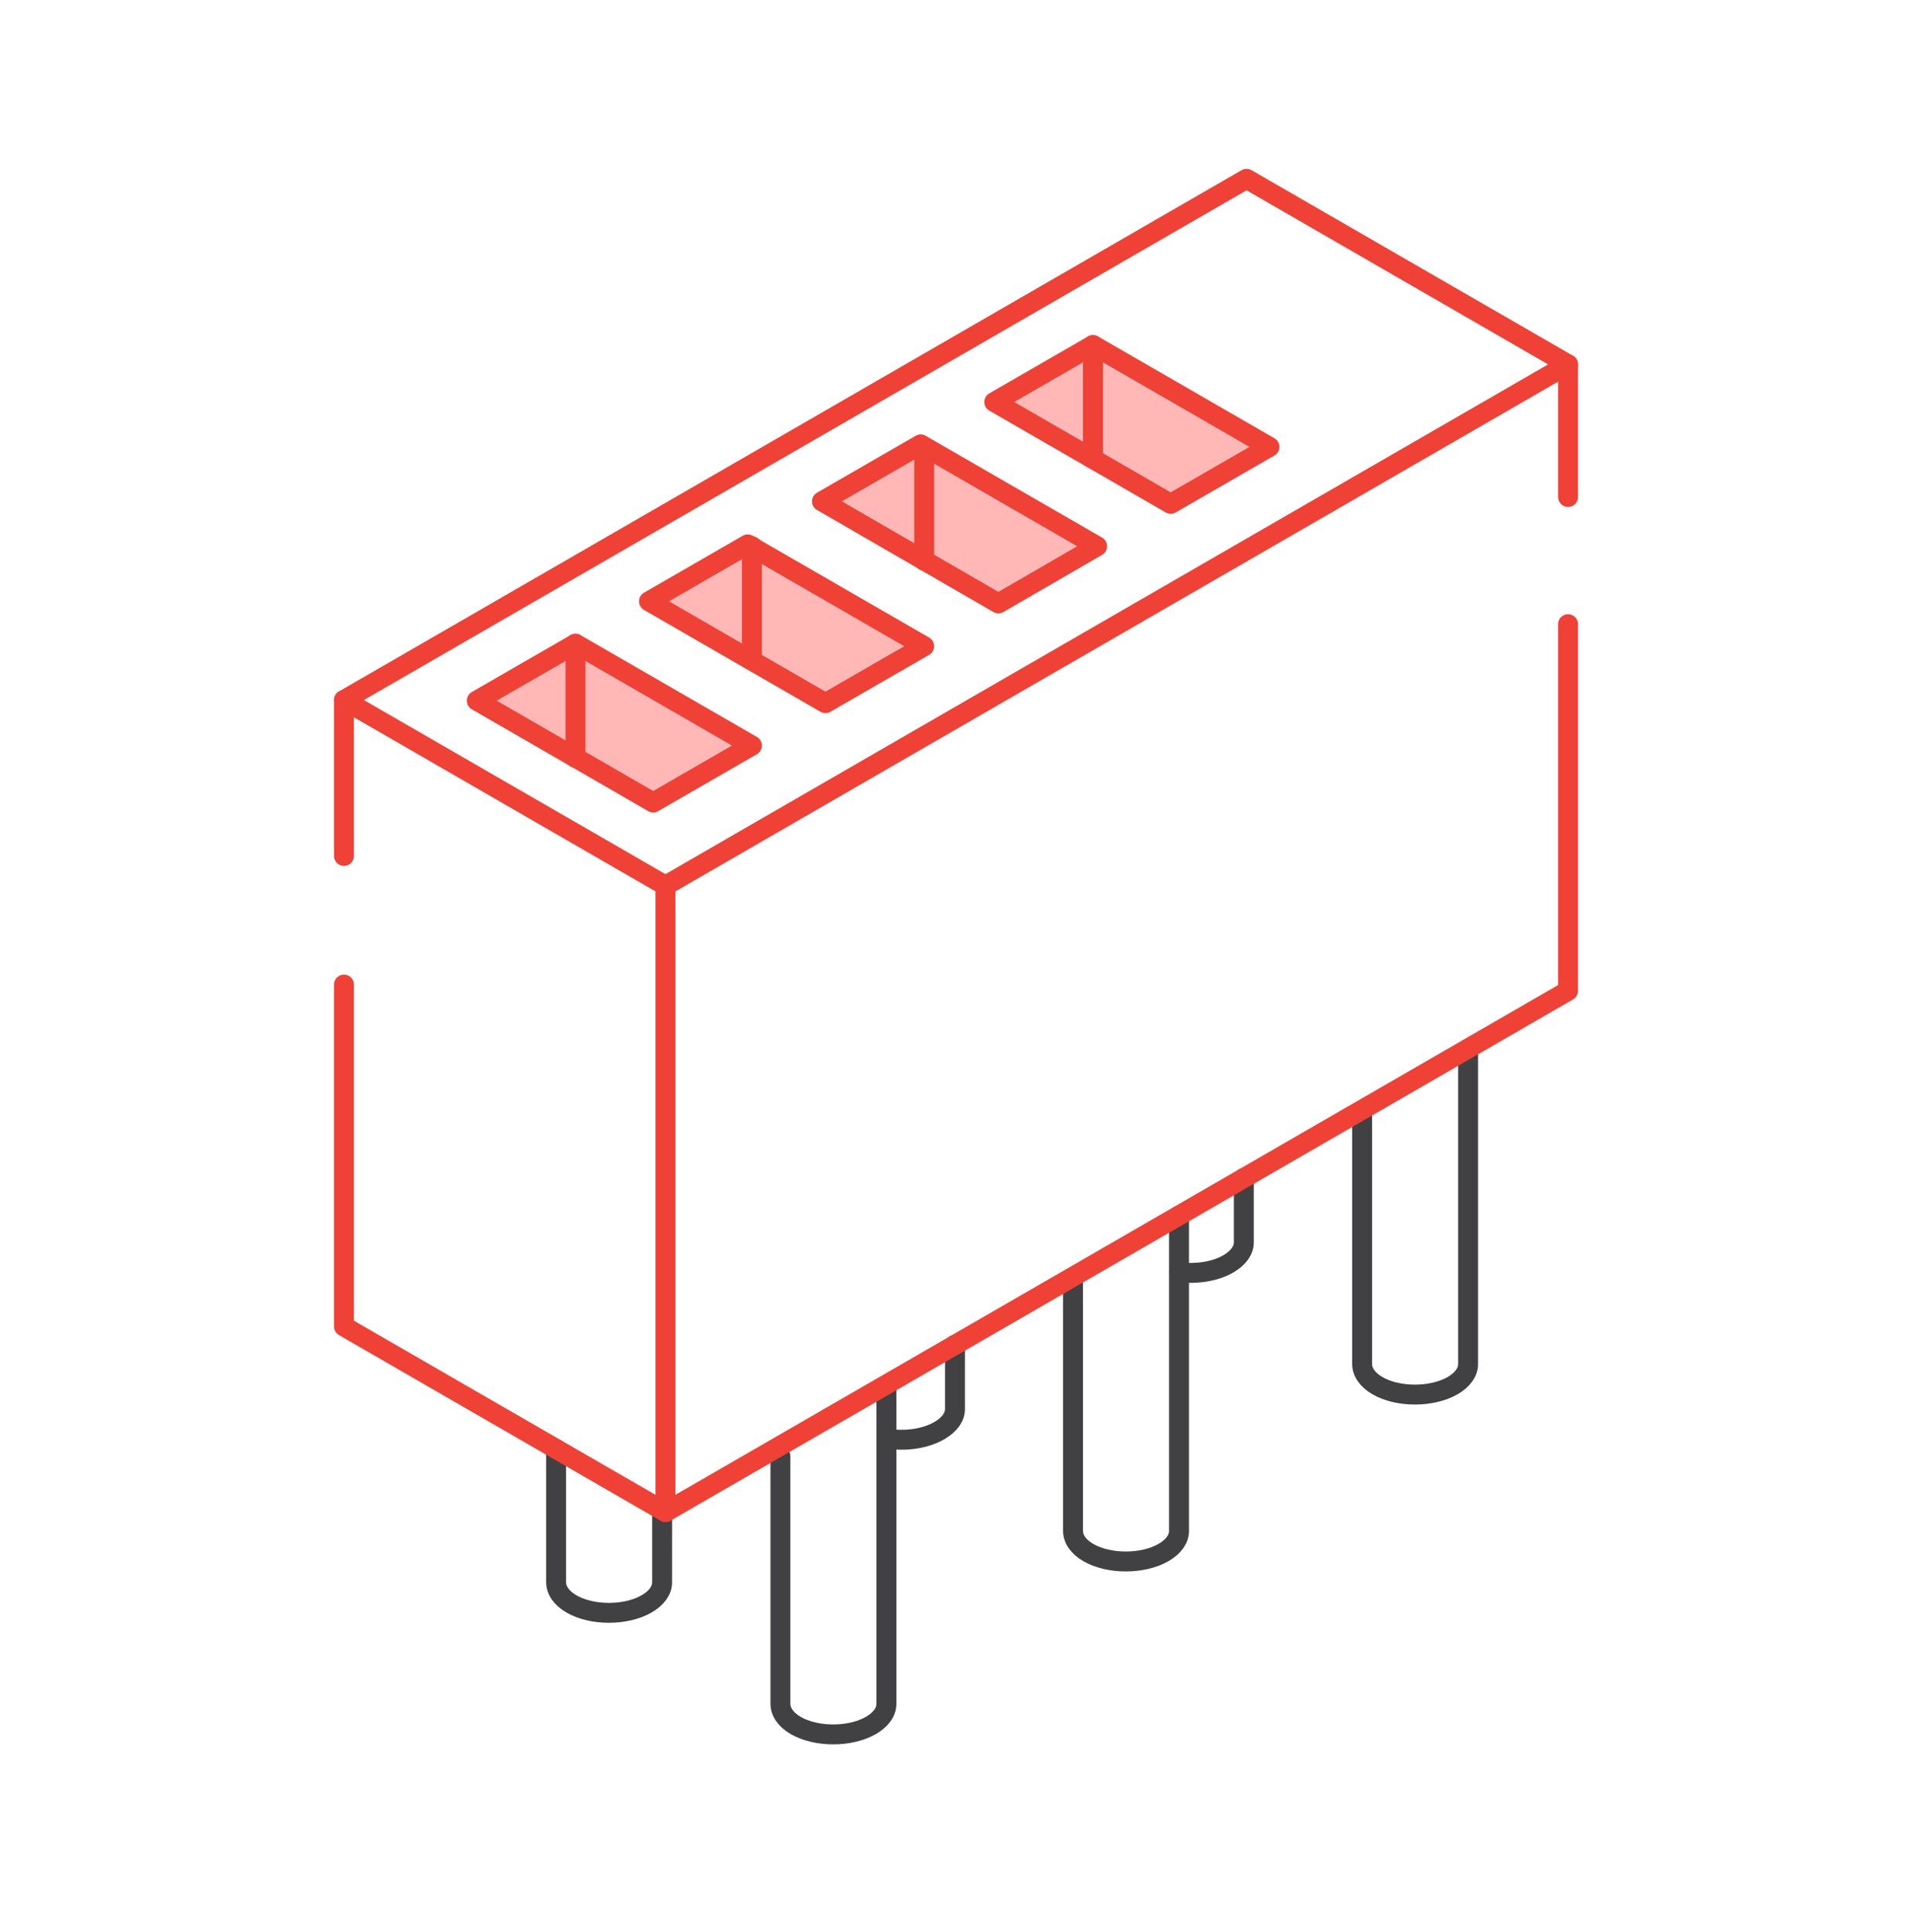 <svg width="96" height="97" viewBox="0 0 96 97" fill="none" xmlns="http://www.w3.org/2000/svg">
<path d="M32.797 40.291L23.938 35.178L28.894 32.319L37.753 37.432L32.797 40.291Z" fill="#FFB8B6"/>
<path d="M41.445 35.303L32.586 30.19L37.542 27.331L46.402 32.444L41.445 35.303Z" fill="#FFB8B6"/>
<path d="M50.129 30.295L41.27 25.171L46.226 22.312L55.085 27.425L50.129 30.295Z" fill="#FFB8B6"/>
<path d="M58.781 25.296L49.922 20.183L54.878 17.324L63.737 22.437L58.781 25.296Z" fill="#FFB8B6"/>
<path d="M32.797 40.291L23.938 35.178L28.894 32.319L37.753 37.432L32.797 40.291Z" stroke="#EF4136" stroke-linecap="round" stroke-linejoin="round"/>
<path d="M41.445 35.303L32.586 30.19L37.542 27.331L46.402 32.444L41.445 35.303Z" stroke="#EF4136" stroke-linecap="round" stroke-linejoin="round"/>
<path d="M50.129 30.295L41.27 25.171L46.226 22.312L55.085 27.425L50.129 30.295Z" stroke="#EF4136" stroke-linecap="round" stroke-linejoin="round"/>
<path d="M58.781 25.296L49.922 20.183L54.878 17.324L63.737 22.437L58.781 25.296Z" stroke="#EF4136" stroke-linecap="round" stroke-linejoin="round"/>
<path d="M46.402 22.438V28.156" stroke="#EF4136" stroke-linecap="round" stroke-linejoin="round"/>
<path d="M54.875 17.324V23.043" stroke="#EF4136" stroke-linecap="round" stroke-linejoin="round"/>
<path d="M37.754 27.425V33.154" stroke="#EF4136" stroke-linecap="round" stroke-linejoin="round"/>
<path d="M28.895 32.319V38.048" stroke="#EF4136" stroke-linecap="round" stroke-linejoin="round"/>
<path d="M68.391 56.058V68.475C68.391 68.872 68.641 69.268 69.163 69.571C70.196 70.166 71.886 70.166 72.93 69.571C73.451 69.268 73.712 68.882 73.712 68.486V52.656" stroke="#414042" stroke-linecap="round" stroke-linejoin="round"/>
<path d="M53.875 64.437V76.855C53.875 77.251 54.125 77.648 54.647 77.95C55.68 78.545 57.371 78.545 58.414 77.95C58.936 77.648 59.197 77.262 59.197 76.865V61.036" stroke="#414042" stroke-linecap="round" stroke-linejoin="round"/>
<path d="M39.184 73.119V85.536C39.184 85.933 39.434 86.329 39.956 86.632C40.989 87.227 42.679 87.227 43.723 86.632C44.245 86.329 44.505 85.943 44.505 85.547V69.717" stroke="#414042" stroke-linecap="round" stroke-linejoin="round"/>
<path d="M59.207 63.874C60.063 63.978 61.002 63.843 61.67 63.456C62.191 63.154 62.452 62.768 62.452 62.371V59.147" stroke="#414042" stroke-linecap="round" stroke-linejoin="round"/>
<path d="M44.516 72.222C45.423 72.378 46.446 72.243 47.166 71.825C47.688 71.523 47.949 71.136 47.949 70.74V67.516" stroke="#414042" stroke-linecap="round" stroke-linejoin="round"/>
<path d="M27.922 72.754V79.432C27.922 79.829 28.172 80.225 28.694 80.528C29.727 81.123 31.418 81.123 32.461 80.528C32.983 80.225 33.244 79.839 33.244 79.443V75.926" stroke="#414042" stroke-linecap="round" stroke-linejoin="round"/>
<path d="M78.73 18.295L33.412 44.465L17.27 35.147L62.588 8.977L78.73 18.295Z" stroke="#EF4136" stroke-linecap="round" stroke-linejoin="round"/>
<path d="M33.414 44.465V75.916" stroke="#EF4136" stroke-linecap="round" stroke-linejoin="round"/>
<path d="M78.731 24.952V18.295" stroke="#EF4136" stroke-linecap="round" stroke-linejoin="round"/>
<path d="M17.27 49.432V66.597L33.412 75.916L78.73 49.745V31.338" stroke="#EF4136" stroke-linecap="round" stroke-linejoin="round"/>
<path d="M17.27 35.147V42.973" stroke="#EF4136" stroke-linecap="round" stroke-linejoin="round"/>
</svg>
